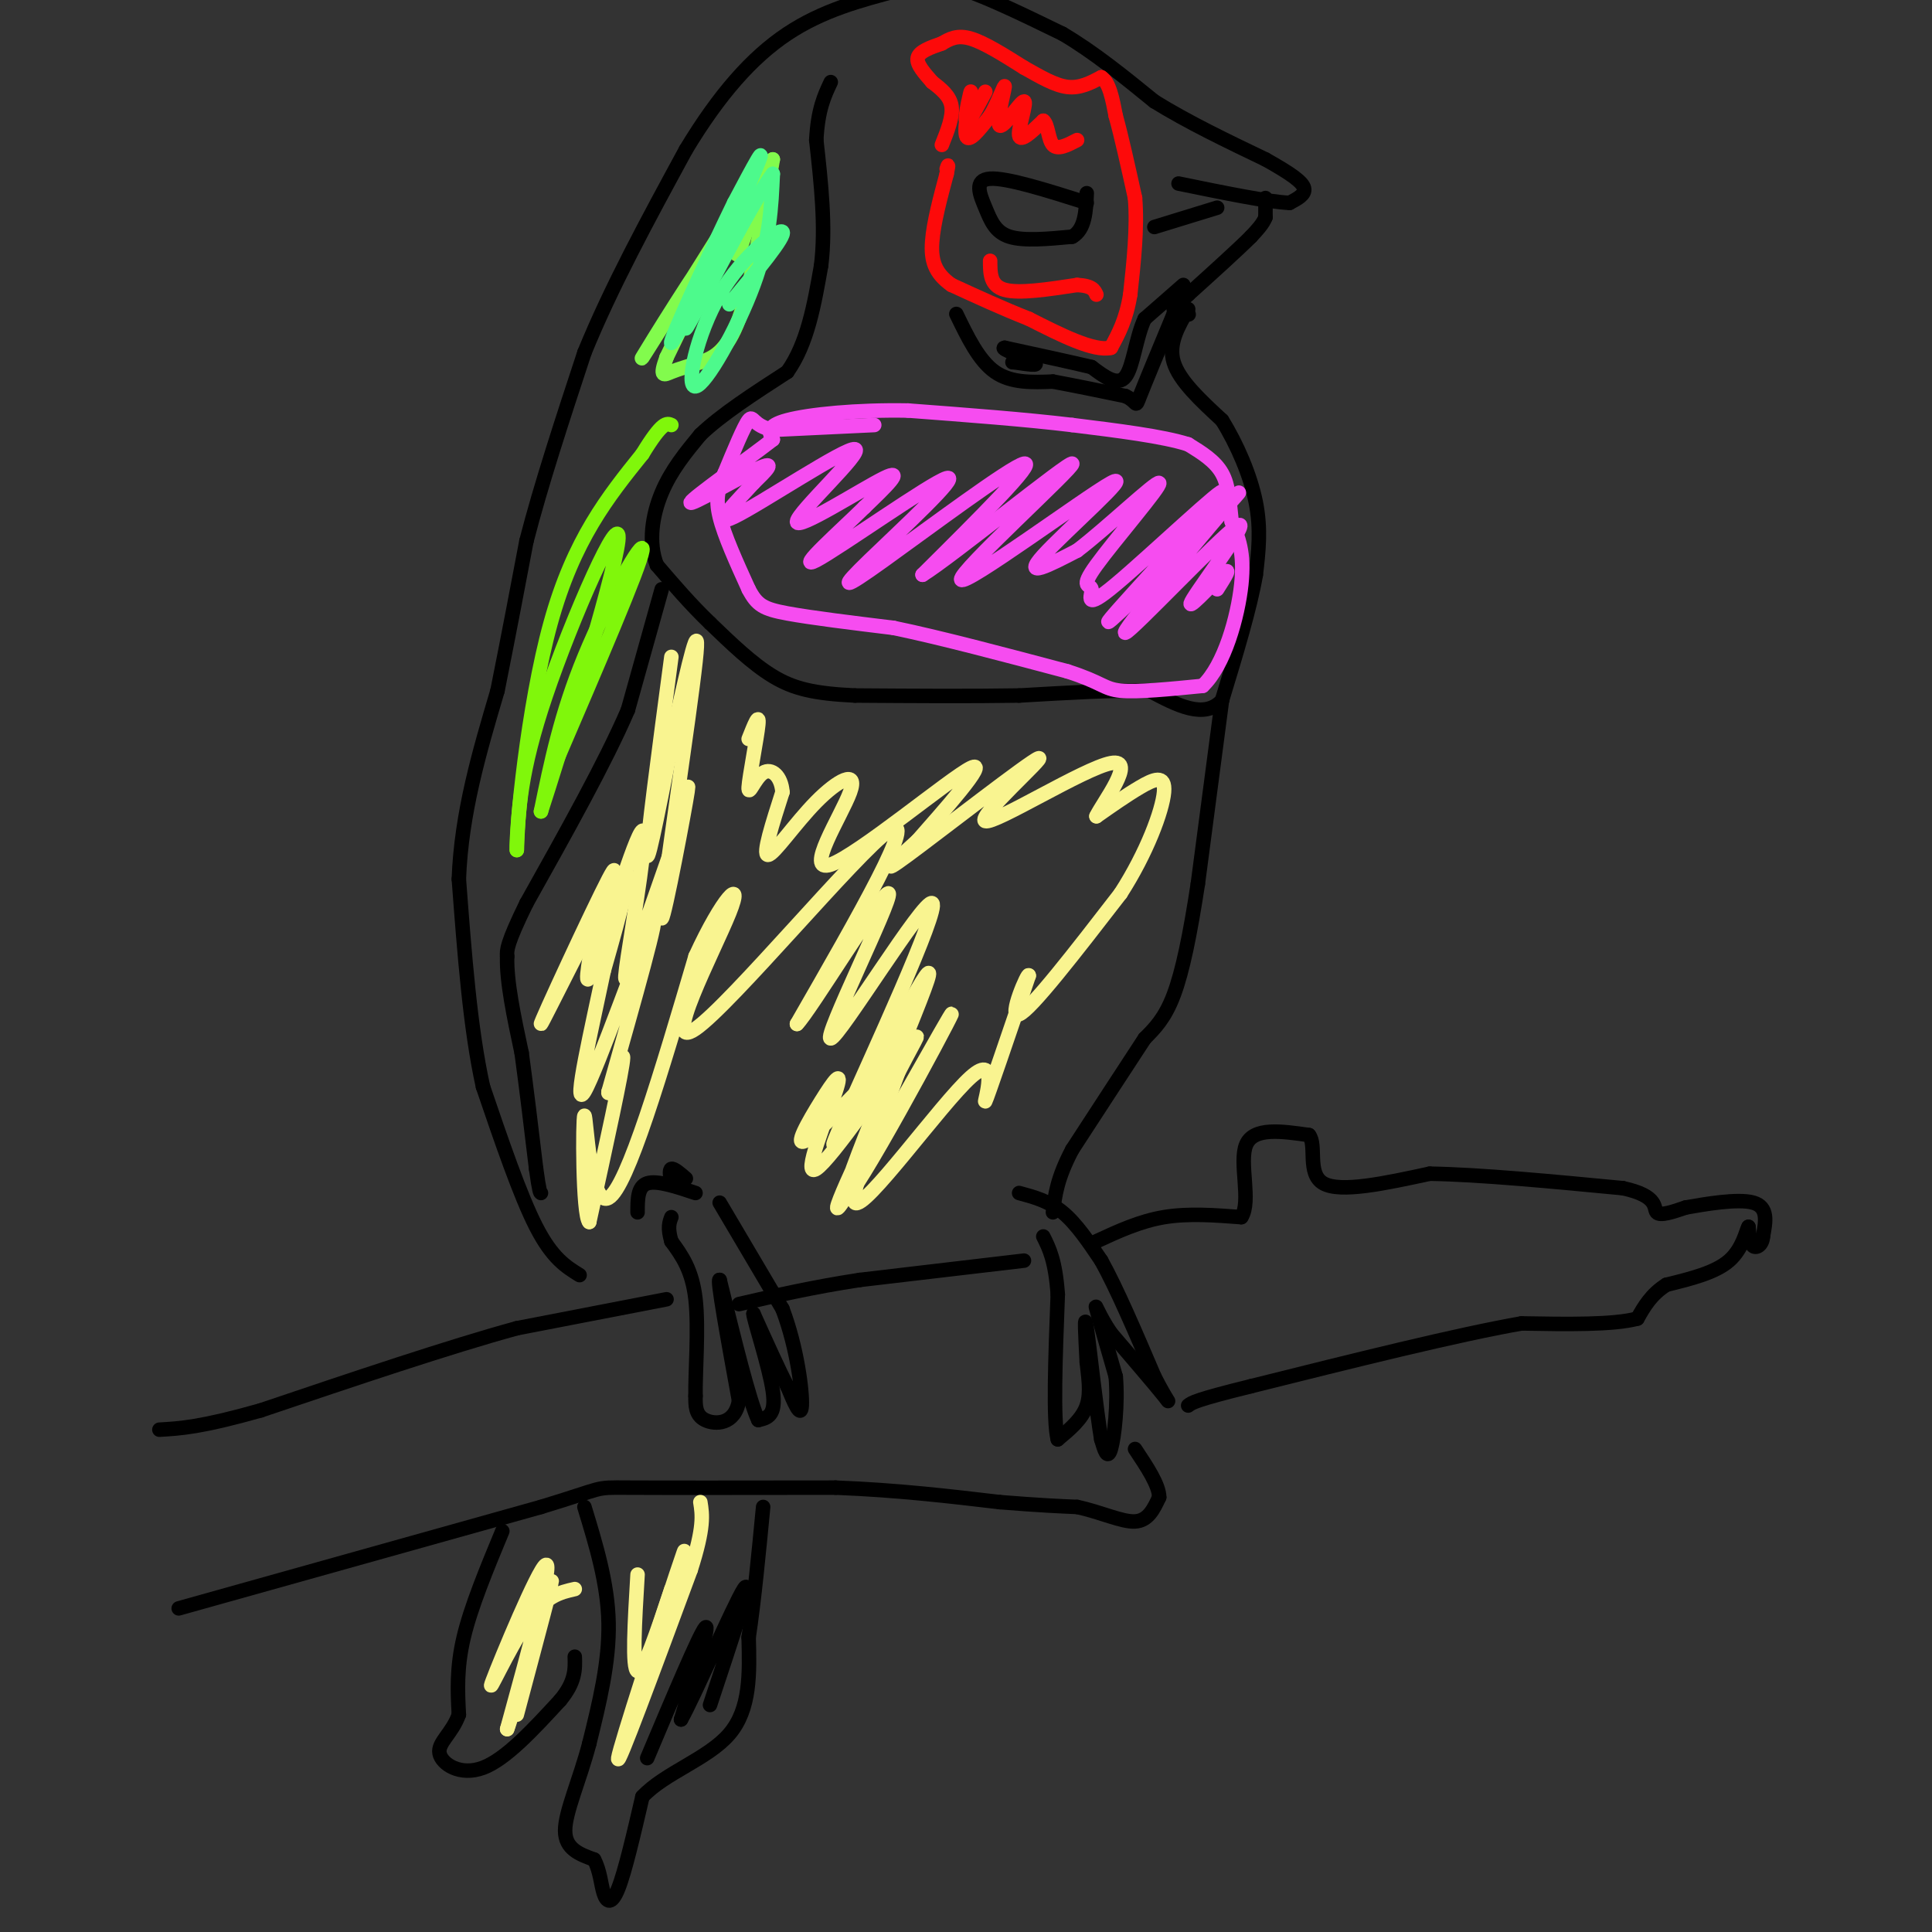 <svg viewBox='0 0 400 400' version='1.1' xmlns='http://www.w3.org/2000/svg' xmlns:xlink='http://www.w3.org/1999/xlink'><rect x="0" y="0" width="400" height="400" fill="#333333" stroke="none"/><g fill='none' stroke='#000000' stroke-width='3' stroke-linecap='round' stroke-linejoin='round'><path d='M120,264c-2.833,-1.750 -5.667,-3.500 -9,-10c-3.333,-6.500 -7.167,-17.750 -11,-29'/><path d='M100,225c-2.667,-12.000 -3.833,-27.500 -5,-43'/><path d='M95,182c0.500,-13.667 4.250,-26.333 8,-39'/><path d='M103,143c2.333,-11.667 4.167,-21.333 6,-31'/><path d='M109,112c3.000,-11.667 7.500,-25.333 12,-39'/><path d='M121,73c5.500,-13.500 13.250,-27.750 21,-42'/><path d='M142,31c6.911,-11.467 13.689,-19.133 21,-24c7.311,-4.867 15.156,-6.933 23,-9'/><path d='M186,-2c5.800,-1.800 8.800,-1.800 14,0c5.200,1.800 12.600,5.400 20,9'/><path d='M220,7c6.500,3.833 12.750,8.917 19,14'/><path d='M239,21c7.000,4.333 15.000,8.167 23,12'/><path d='M262,33c5.489,3.067 7.711,4.733 8,6c0.289,1.267 -1.356,2.133 -3,3'/><path d='M267,42c-4.333,-0.167 -13.667,-2.083 -23,-4'/><path d='M262,41c0.000,0.000 0.000,4.000 0,4'/><path d='M262,45c-0.500,1.333 -1.750,2.667 -3,4'/><path d='M259,49c-2.667,2.667 -7.833,7.333 -13,12'/><path d='M246,61c-2.333,2.167 -1.667,1.583 -1,1'/><path d='M225,42c-8.268,-2.613 -16.536,-5.226 -20,-5c-3.464,0.226 -2.125,3.292 -1,6c1.125,2.708 2.036,5.060 5,6c2.964,0.940 7.982,0.470 13,0'/><path d='M222,49c2.667,-1.500 2.833,-5.250 3,-9'/><path d='M246,65c0.000,0.000 0.100,0.100 0.1,0.1'/><path d='M246,64c-2.083,3.583 -4.167,7.167 -3,11c1.167,3.833 5.583,7.917 10,12'/><path d='M253,87c3.111,4.978 5.889,11.422 7,17c1.111,5.578 0.556,10.289 0,15'/><path d='M260,119c-1.167,6.833 -4.083,16.417 -7,26'/><path d='M253,145c-3.667,4.000 -9.333,1.000 -15,-2'/><path d='M238,143c-7.000,-0.167 -17.000,0.417 -27,1'/><path d='M211,144c-10.167,0.167 -22.083,0.083 -34,0'/><path d='M177,144c-8.489,-0.400 -12.711,-1.400 -17,-4c-4.289,-2.600 -8.644,-6.800 -13,-11'/><path d='M147,129c-4.000,-3.833 -7.500,-7.917 -11,-12'/><path d='M136,117c-1.844,-4.667 -0.956,-10.333 1,-15c1.956,-4.667 4.978,-8.333 8,-12'/><path d='M145,90c4.333,-4.167 11.167,-8.583 18,-13'/><path d='M163,77c4.167,-5.833 5.583,-13.917 7,-22'/><path d='M170,55c1.000,-8.000 0.000,-17.000 -1,-26'/><path d='M169,29c0.333,-6.333 1.667,-9.167 3,-12'/><path d='M137,122c0.000,0.000 -7.000,25.000 -7,25'/><path d='M130,147c-4.667,10.833 -12.833,25.417 -21,40'/><path d='M109,187c-4.167,8.500 -4.083,9.750 -4,11'/><path d='M105,198c-0.167,5.167 1.417,12.583 3,20'/><path d='M108,218c1.000,7.333 2.000,15.667 3,24'/><path d='M111,242c0.667,4.833 0.833,4.917 1,5'/><path d='M253,145c0.000,0.000 -5.000,38.000 -5,38'/><path d='M248,183c-1.622,10.622 -3.178,18.178 -5,23c-1.822,4.822 -3.911,6.911 -6,9'/><path d='M237,215c-3.500,5.333 -9.250,14.167 -15,23'/><path d='M222,238c-3.167,6.000 -3.583,9.500 -4,13'/><path d='M211,247c3.083,0.833 6.167,1.667 9,4c2.833,2.333 5.417,6.167 8,10'/><path d='M228,261c3.167,5.667 7.083,14.833 11,24'/><path d='M239,285c2.644,5.200 3.756,6.200 2,4c-1.756,-2.200 -6.378,-7.600 -11,-13'/><path d='M230,276c-2.556,-3.756 -3.444,-6.644 -3,-5c0.444,1.644 2.222,7.822 4,14'/><path d='M231,285c0.489,5.600 -0.289,12.600 -1,15c-0.711,2.400 -1.356,0.200 -2,-2'/><path d='M228,298c-0.978,-5.733 -2.422,-19.067 -3,-23c-0.578,-3.933 -0.289,1.533 0,7'/><path d='M225,282c0.267,2.778 0.933,6.222 0,9c-0.933,2.778 -3.467,4.889 -6,7'/><path d='M219,298c-1.000,-3.833 -0.500,-16.917 0,-30'/><path d='M219,268c-0.500,-7.000 -1.750,-9.500 -3,-12'/><path d='M227,257c4.500,-2.083 9.000,-4.167 14,-5c5.000,-0.833 10.500,-0.417 16,0'/><path d='M257,252c2.133,-3.244 -0.533,-11.356 1,-15c1.533,-3.644 7.267,-2.822 13,-2'/><path d='M271,235c1.711,2.000 -0.511,8.000 3,10c3.511,2.000 12.756,0.000 22,-2'/><path d='M296,243c10.333,0.167 25.167,1.583 40,3'/><path d='M336,246c7.511,1.622 6.289,4.178 7,5c0.711,0.822 3.356,-0.089 6,-1'/><path d='M349,250c3.956,-0.689 10.844,-1.911 14,-1c3.156,0.911 2.578,3.956 2,7'/><path d='M365,256c-0.089,1.711 -1.311,2.489 -2,2c-0.689,-0.489 -0.844,-2.244 -1,-4'/><path d='M362,254c-0.467,0.711 -1.133,4.489 -4,7c-2.867,2.511 -7.933,3.756 -13,5'/><path d='M345,266c-3.167,2.000 -4.583,4.500 -6,7'/><path d='M339,273c-5.000,1.333 -14.500,1.167 -24,1'/><path d='M315,274c-13.333,2.333 -34.667,7.667 -56,13'/><path d='M259,287c-11.500,2.833 -12.250,3.417 -13,4'/><path d='M212,261c0.000,0.000 -34.000,4.000 -34,4'/><path d='M178,265c-9.833,1.500 -17.417,3.250 -25,5'/><path d='M149,249c0.000,0.000 13.000,22.000 13,22'/><path d='M162,271c3.044,8.044 4.156,17.156 4,20c-0.156,2.844 -1.578,-0.578 -3,-4'/><path d='M163,287c-1.667,-3.167 -4.333,-9.083 -7,-15'/><path d='M156,272c-0.067,0.956 3.267,10.844 4,16c0.733,5.156 -1.133,5.578 -3,6'/><path d='M157,294c-1.833,-3.833 -4.917,-16.417 -8,-29'/><path d='M149,265c-0.667,-0.667 1.667,12.167 4,25'/><path d='M153,290c-0.844,5.000 -4.956,5.000 -7,4c-2.044,-1.000 -2.022,-3.000 -2,-5'/><path d='M144,289c-0.089,-4.689 0.689,-13.911 0,-20c-0.689,-6.089 -2.844,-9.044 -5,-12'/><path d='M139,257c-0.833,-2.833 -0.417,-3.917 0,-5'/><path d='M132,251c0.000,-2.667 0.000,-5.333 2,-6c2.000,-0.667 6.000,0.667 10,2'/><path d='M139,245c-0.250,-1.417 -0.500,-2.833 0,-3c0.500,-0.167 1.750,0.917 3,2'/><path d='M138,269c0.000,0.000 -31.000,6.000 -31,6'/><path d='M107,275c-14.000,3.833 -33.500,10.417 -53,17'/><path d='M54,292c-12.333,3.500 -16.667,3.750 -21,4'/><path d='M37,333c0.000,0.000 75.000,-21.000 75,-21'/><path d='M112,312c13.756,-4.156 10.644,-4.044 18,-4c7.356,0.044 25.178,0.022 43,0'/><path d='M173,308c12.833,0.500 23.417,1.750 34,3'/><path d='M207,311c8.333,0.667 12.167,0.833 16,1'/><path d='M223,312c4.933,1.044 9.267,3.156 12,3c2.733,-0.156 3.867,-2.578 5,-5'/><path d='M240,310c0.000,-2.500 -2.500,-6.250 -5,-10'/><path d='M121,312c2.417,7.917 4.833,15.833 5,24c0.167,8.167 -1.917,16.583 -4,25'/><path d='M122,361c-2.000,7.622 -5.000,14.178 -5,18c-0.000,3.822 3.000,4.911 6,6'/><path d='M123,385c1.262,2.345 1.417,5.208 2,7c0.583,1.792 1.595,2.512 3,-1c1.405,-3.512 3.202,-11.256 5,-19'/><path d='M133,372c4.600,-4.956 13.600,-7.844 18,-13c4.400,-5.156 4.200,-12.578 4,-20'/><path d='M155,339c1.167,-7.833 2.083,-17.417 3,-27'/><path d='M104,317c-3.250,7.833 -6.500,15.667 -8,22c-1.500,6.333 -1.250,11.167 -1,16'/><path d='M95,355c-1.405,3.940 -4.417,5.792 -4,8c0.417,2.208 4.262,4.774 9,3c4.738,-1.774 10.369,-7.887 16,-14'/><path d='M116,352c3.167,-3.833 3.083,-6.417 3,-9'/></g>
<g fill='none' stroke='#FD0A0A' stroke-width='3' stroke-linecap='round' stroke-linejoin='round'><path d='M195,30c1.167,-2.917 2.333,-5.833 2,-8c-0.333,-2.167 -2.167,-3.583 -4,-5'/><path d='M193,17c-1.511,-1.756 -3.289,-3.644 -3,-5c0.289,-1.356 2.644,-2.178 5,-3'/><path d='M195,9c1.622,-0.956 3.178,-1.844 6,-1c2.822,0.844 6.911,3.422 11,6'/><path d='M212,14c3.400,1.911 6.400,3.689 9,4c2.600,0.311 4.800,-0.844 7,-2'/><path d='M228,16c1.667,1.000 2.333,4.500 3,8'/><path d='M231,24c1.167,4.167 2.583,10.583 4,17'/><path d='M235,41c0.500,6.167 -0.250,13.083 -1,20'/><path d='M234,61c-0.833,5.167 -2.417,8.083 -4,11'/><path d='M230,72c-3.500,0.833 -10.250,-2.583 -17,-6'/><path d='M213,66c-5.500,-2.167 -10.750,-4.583 -16,-7'/><path d='M197,59c-3.511,-2.467 -4.289,-5.133 -4,-9c0.289,-3.867 1.644,-8.933 3,-14'/><path d='M196,36c0.500,-2.500 0.250,-1.750 0,-1'/><path d='M204,19c-1.863,3.506 -3.726,7.012 -4,6c-0.274,-1.012 1.042,-6.542 1,-6c-0.042,0.542 -1.440,7.155 -1,9c0.440,1.845 2.720,-1.077 5,-4'/><path d='M205,24c1.603,-2.577 3.112,-7.019 3,-6c-0.112,1.019 -1.844,7.500 -1,8c0.844,0.500 4.266,-4.981 5,-5c0.734,-0.019 -1.219,5.423 -1,7c0.219,1.577 2.609,-0.712 5,-3'/><path d='M216,25c1.000,0.689 1.000,3.911 2,5c1.000,1.089 3.000,0.044 5,-1'/><path d='M205,54c0.000,2.583 0.000,5.167 3,6c3.000,0.833 9.000,-0.083 15,-1'/><path d='M223,59c3.167,0.167 3.583,1.083 4,2'/></g>
<g fill='none' stroke='#F64CF0' stroke-width='3' stroke-linecap='round' stroke-linejoin='round'><path d='M181,88c0.000,0.000 -21.000,1.000 -21,1'/><path d='M160,89c-4.156,-0.778 -4.044,-3.222 -5,-2c-0.956,1.222 -2.978,6.111 -5,11'/><path d='M150,98c-1.267,3.044 -1.933,5.156 -1,9c0.933,3.844 3.467,9.422 6,15'/><path d='M155,122c1.733,3.311 3.067,4.089 8,5c4.933,0.911 13.467,1.956 22,3'/><path d='M185,130c9.667,2.000 22.833,5.500 36,9'/><path d='M221,139c7.289,2.333 7.511,3.667 11,4c3.489,0.333 10.244,-0.333 17,-1'/><path d='M249,142c4.511,-4.244 7.289,-14.356 8,-21c0.711,-6.644 -0.644,-9.822 -2,-13'/><path d='M255,108c-0.444,-3.978 -0.556,-7.422 -2,-10c-1.444,-2.578 -4.222,-4.289 -7,-6'/><path d='M246,92c-5.167,-1.667 -14.583,-2.833 -24,-4'/><path d='M222,88c-9.667,-1.167 -21.833,-2.083 -34,-3'/><path d='M188,85c-10.711,-0.200 -20.489,0.800 -25,2c-4.511,1.200 -3.756,2.600 -3,4'/><path d='M160,91c-5.155,4.012 -16.542,12.042 -17,13c-0.458,0.958 10.012,-5.155 14,-7c3.988,-1.845 1.494,0.577 -1,3'/><path d='M156,100c-2.853,3.186 -9.485,9.652 -4,7c5.485,-2.652 23.089,-14.422 25,-14c1.911,0.422 -11.870,13.037 -12,15c-0.130,1.963 13.391,-6.725 18,-9c4.609,-2.275 0.304,1.862 -4,6'/><path d='M179,105c-4.758,4.700 -14.652,13.449 -10,11c4.652,-2.449 23.849,-16.095 27,-17c3.151,-0.905 -9.743,10.933 -16,17c-6.257,6.067 -5.877,6.364 3,0c8.877,-6.364 26.251,-19.390 29,-20c2.749,-0.610 -9.125,11.195 -21,23'/><path d='M191,119c5.738,-3.497 30.582,-23.741 31,-23c0.418,0.741 -23.589,22.467 -23,24c0.589,1.533 25.774,-17.126 31,-20c5.226,-2.874 -9.507,10.036 -14,15c-4.493,4.964 1.253,1.982 7,-1'/><path d='M223,114c5.718,-4.303 16.514,-14.561 17,-14c0.486,0.561 -9.338,11.940 -13,17c-3.662,5.060 -1.164,3.801 -1,5c0.164,1.199 -2.008,4.858 5,-1c7.008,-5.858 23.194,-21.231 22,-19c-1.194,2.231 -19.770,22.066 -23,26c-3.230,3.934 8.885,-8.033 21,-20'/><path d='M251,108c5.336,-5.494 8.175,-9.228 2,-2c-6.175,7.228 -21.365,25.417 -20,25c1.365,-0.417 19.283,-19.442 23,-22c3.717,-2.558 -6.769,11.350 -9,15c-2.231,3.650 3.791,-2.957 6,-5c2.209,-2.043 0.604,0.479 -1,3'/></g>
<g fill='none' stroke='#F9F490' stroke-width='3' stroke-linecap='round' stroke-linejoin='round'><path d='M139,136c-2.583,19.417 -5.167,38.833 -5,41c0.167,2.167 3.083,-12.917 6,-28'/><path d='M140,149c2.344,-10.590 5.206,-23.065 4,-12c-1.206,11.065 -6.478,45.671 -7,52c-0.522,6.329 3.708,-15.620 5,-23c1.292,-7.380 -0.354,-0.190 -2,7'/><path d='M140,173c-1.909,5.623 -5.680,16.181 -8,23c-2.320,6.819 -3.189,9.900 -2,2c1.189,-7.900 4.435,-26.781 3,-26c-1.435,0.781 -7.553,21.223 -10,28c-2.447,6.777 -1.224,-0.112 0,-7'/><path d='M123,193c1.793,-5.931 6.274,-17.260 3,-11c-3.274,6.260 -14.305,30.108 -14,30c0.305,-0.108 11.944,-24.174 16,-30c4.056,-5.826 0.528,6.587 -3,19'/><path d='M125,201c-2.310,11.095 -6.583,29.333 -4,25c2.583,-4.333 12.024,-31.238 14,-35c1.976,-3.762 -3.512,15.619 -9,35'/><path d='M126,226c-0.422,2.378 3.022,-9.178 3,-7c-0.022,2.178 -3.511,18.089 -7,34'/><path d='M122,253c-1.393,-1.321 -1.375,-21.625 -1,-22c0.375,-0.375 1.107,19.179 5,17c3.893,-2.179 10.946,-26.089 18,-50'/><path d='M144,198c5.493,-12.010 10.225,-17.033 7,-9c-3.225,8.033 -14.407,29.124 -7,24c7.407,-5.124 33.402,-36.464 40,-41c6.598,-4.536 -6.201,17.732 -19,40'/><path d='M165,212c2.513,-2.394 18.295,-28.379 19,-27c0.705,1.379 -13.667,30.122 -12,30c1.667,-0.122 19.372,-29.110 21,-28c1.628,1.110 -12.821,32.317 -18,44c-5.179,11.683 -1.090,3.841 3,-4'/><path d='M178,227c5.126,-9.585 16.443,-31.549 14,-24c-2.443,7.549 -18.644,44.611 -17,45c1.644,0.389 21.135,-35.895 22,-38c0.865,-2.105 -16.896,29.970 -22,38c-5.104,8.030 2.448,-7.985 10,-24'/><path d='M185,224c3.449,-7.070 7.073,-12.746 3,-7c-4.073,5.746 -15.843,22.915 -19,25c-3.157,2.085 2.298,-10.915 4,-16c1.702,-5.085 -0.349,-2.254 -3,2c-2.651,4.254 -5.900,9.930 -3,8c2.900,-1.930 11.950,-11.465 21,-21'/><path d='M188,215c-0.678,6.190 -12.872,32.164 -11,34c1.872,1.836 17.812,-20.467 24,-26c6.188,-5.533 2.625,5.705 3,5c0.375,-0.705 4.687,-13.352 9,-26'/><path d='M213,202c0.022,-1.156 -4.422,8.956 -2,8c2.422,-0.956 11.711,-12.978 21,-25'/><path d='M232,185c5.476,-8.488 8.667,-17.208 9,-21c0.333,-3.792 -2.190,-2.655 -5,-1c-2.810,1.655 -5.905,3.827 -9,6'/><path d='M227,169c1.161,-2.591 8.562,-12.067 3,-11c-5.562,1.067 -24.089,12.678 -26,12c-1.911,-0.678 12.793,-13.644 11,-13c-1.793,0.644 -20.084,14.898 -27,20c-6.916,5.102 -2.458,1.051 2,-3'/><path d='M190,174c4.644,-5.312 15.255,-17.093 11,-15c-4.255,2.093 -23.375,18.061 -29,20c-5.625,1.939 2.245,-10.150 4,-15c1.755,-4.850 -2.604,-2.460 -7,2c-4.396,4.460 -8.827,10.988 -10,11c-1.173,0.012 0.914,-6.494 3,-13'/><path d='M162,164c-0.222,-3.316 -2.276,-5.105 -4,-4c-1.724,1.105 -3.118,5.105 -3,3c0.118,-2.105 1.748,-10.316 2,-13c0.252,-2.684 -0.874,0.158 -2,3'/><path d='M132,326c-0.583,9.750 -1.167,19.500 0,20c1.167,0.500 4.083,-8.250 7,-17'/><path d='M139,329c2.202,-6.036 4.208,-12.625 1,-3c-3.208,9.625 -11.631,35.464 -12,38c-0.369,2.536 7.315,-18.232 15,-39'/><path d='M143,325c2.833,-8.833 2.417,-11.417 2,-14'/><path d='M119,329c-3.060,0.685 -6.119,1.369 -10,7c-3.881,5.631 -8.583,16.208 -7,12c1.583,-4.208 9.452,-23.202 11,-24c1.548,-0.798 -3.226,16.601 -8,34'/><path d='M105,358c1.067,-2.578 7.733,-26.022 9,-30c1.267,-3.978 -2.867,11.511 -7,27'/></g>
<g fill='none' stroke='#80F70B' stroke-width='3' stroke-linecap='round' stroke-linejoin='round'><path d='M115,158c8.733,-20.311 17.467,-40.622 18,-44c0.533,-3.378 -7.133,10.178 -12,22c-4.867,11.822 -6.933,21.911 -9,32'/><path d='M112,168c3.048,-9.238 15.167,-48.333 16,-56c0.833,-7.667 -9.619,16.095 -15,32c-5.381,15.905 -5.690,23.952 -6,32'/><path d='M107,176c-0.222,-3.911 2.222,-29.689 7,-47c4.778,-17.311 11.889,-26.156 19,-35'/><path d='M133,94c4.167,-6.833 5.083,-6.417 6,-6'/></g>
<g fill='none' stroke='#82FB4D' stroke-width='3' stroke-linecap='round' stroke-linejoin='round'><path d='M150,47c-9.067,14.467 -18.133,28.933 -17,27c1.133,-1.933 12.467,-20.267 15,-23c2.533,-2.733 -3.733,10.133 -10,23'/><path d='M138,74c-1.579,4.321 -0.526,3.622 1,3c1.526,-0.622 3.526,-1.167 6,-2c2.474,-0.833 5.421,-1.952 8,-9c2.579,-7.048 4.789,-20.024 7,-33'/><path d='M160,33c-0.600,-0.244 -5.600,15.644 -7,19c-1.400,3.356 0.800,-5.822 3,-15'/></g>
<g fill='none' stroke='#4DFA8C' stroke-width='3' stroke-linecap='round' stroke-linejoin='round'><path d='M151,63c5.880,-7.105 11.761,-14.211 11,-15c-0.761,-0.789 -8.163,4.737 -13,13c-4.837,8.263 -7.110,19.263 -5,19c2.110,-0.263 8.603,-11.789 12,-21c3.397,-9.211 3.699,-16.105 4,-23'/><path d='M160,36c-4.333,5.655 -17.167,31.292 -18,32c-0.833,0.708 10.333,-23.512 14,-32c3.667,-8.488 -0.167,-1.244 -4,6'/><path d='M152,42c-4.512,9.238 -13.792,29.333 -13,29c0.792,-0.333 11.655,-21.095 14,-26c2.345,-4.905 -3.827,6.048 -10,17'/><path d='M143,62c-1.667,2.833 -0.833,1.417 0,0'/></g>
<g fill='none' stroke='#000000' stroke-width='3' stroke-linecap='round' stroke-linejoin='round'><path d='M134,364c5.417,-12.833 10.833,-25.667 12,-27c1.167,-1.333 -1.917,8.833 -5,19'/><path d='M141,356c2.422,-4.111 10.978,-23.889 13,-27c2.022,-3.111 -2.489,10.444 -7,24'/><path d='M198,65c2.333,4.833 4.667,9.667 8,12c3.333,2.333 7.667,2.167 12,2'/><path d='M218,79c4.500,0.833 9.750,1.917 15,3'/><path d='M233,82c2.689,1.222 1.911,2.778 3,0c1.089,-2.778 4.044,-9.889 7,-17'/><path d='M243,65c1.167,-3.000 0.583,-2.000 0,-1'/><path d='M245,59c0.000,0.000 -8.000,7.000 -8,7'/><path d='M237,66c-1.822,3.844 -2.378,9.956 -4,12c-1.622,2.044 -4.311,0.022 -7,-2'/><path d='M226,76c-4.167,-1.000 -11.083,-2.500 -18,-4'/><path d='M208,72c-1.289,0.044 4.489,2.156 6,3c1.511,0.844 -1.244,0.422 -4,0'/><path d='M210,75c-0.667,0.000 -0.333,0.000 0,0'/><path d='M239,47c0.000,0.000 13.000,-4.000 13,-4'/></g>
</svg>